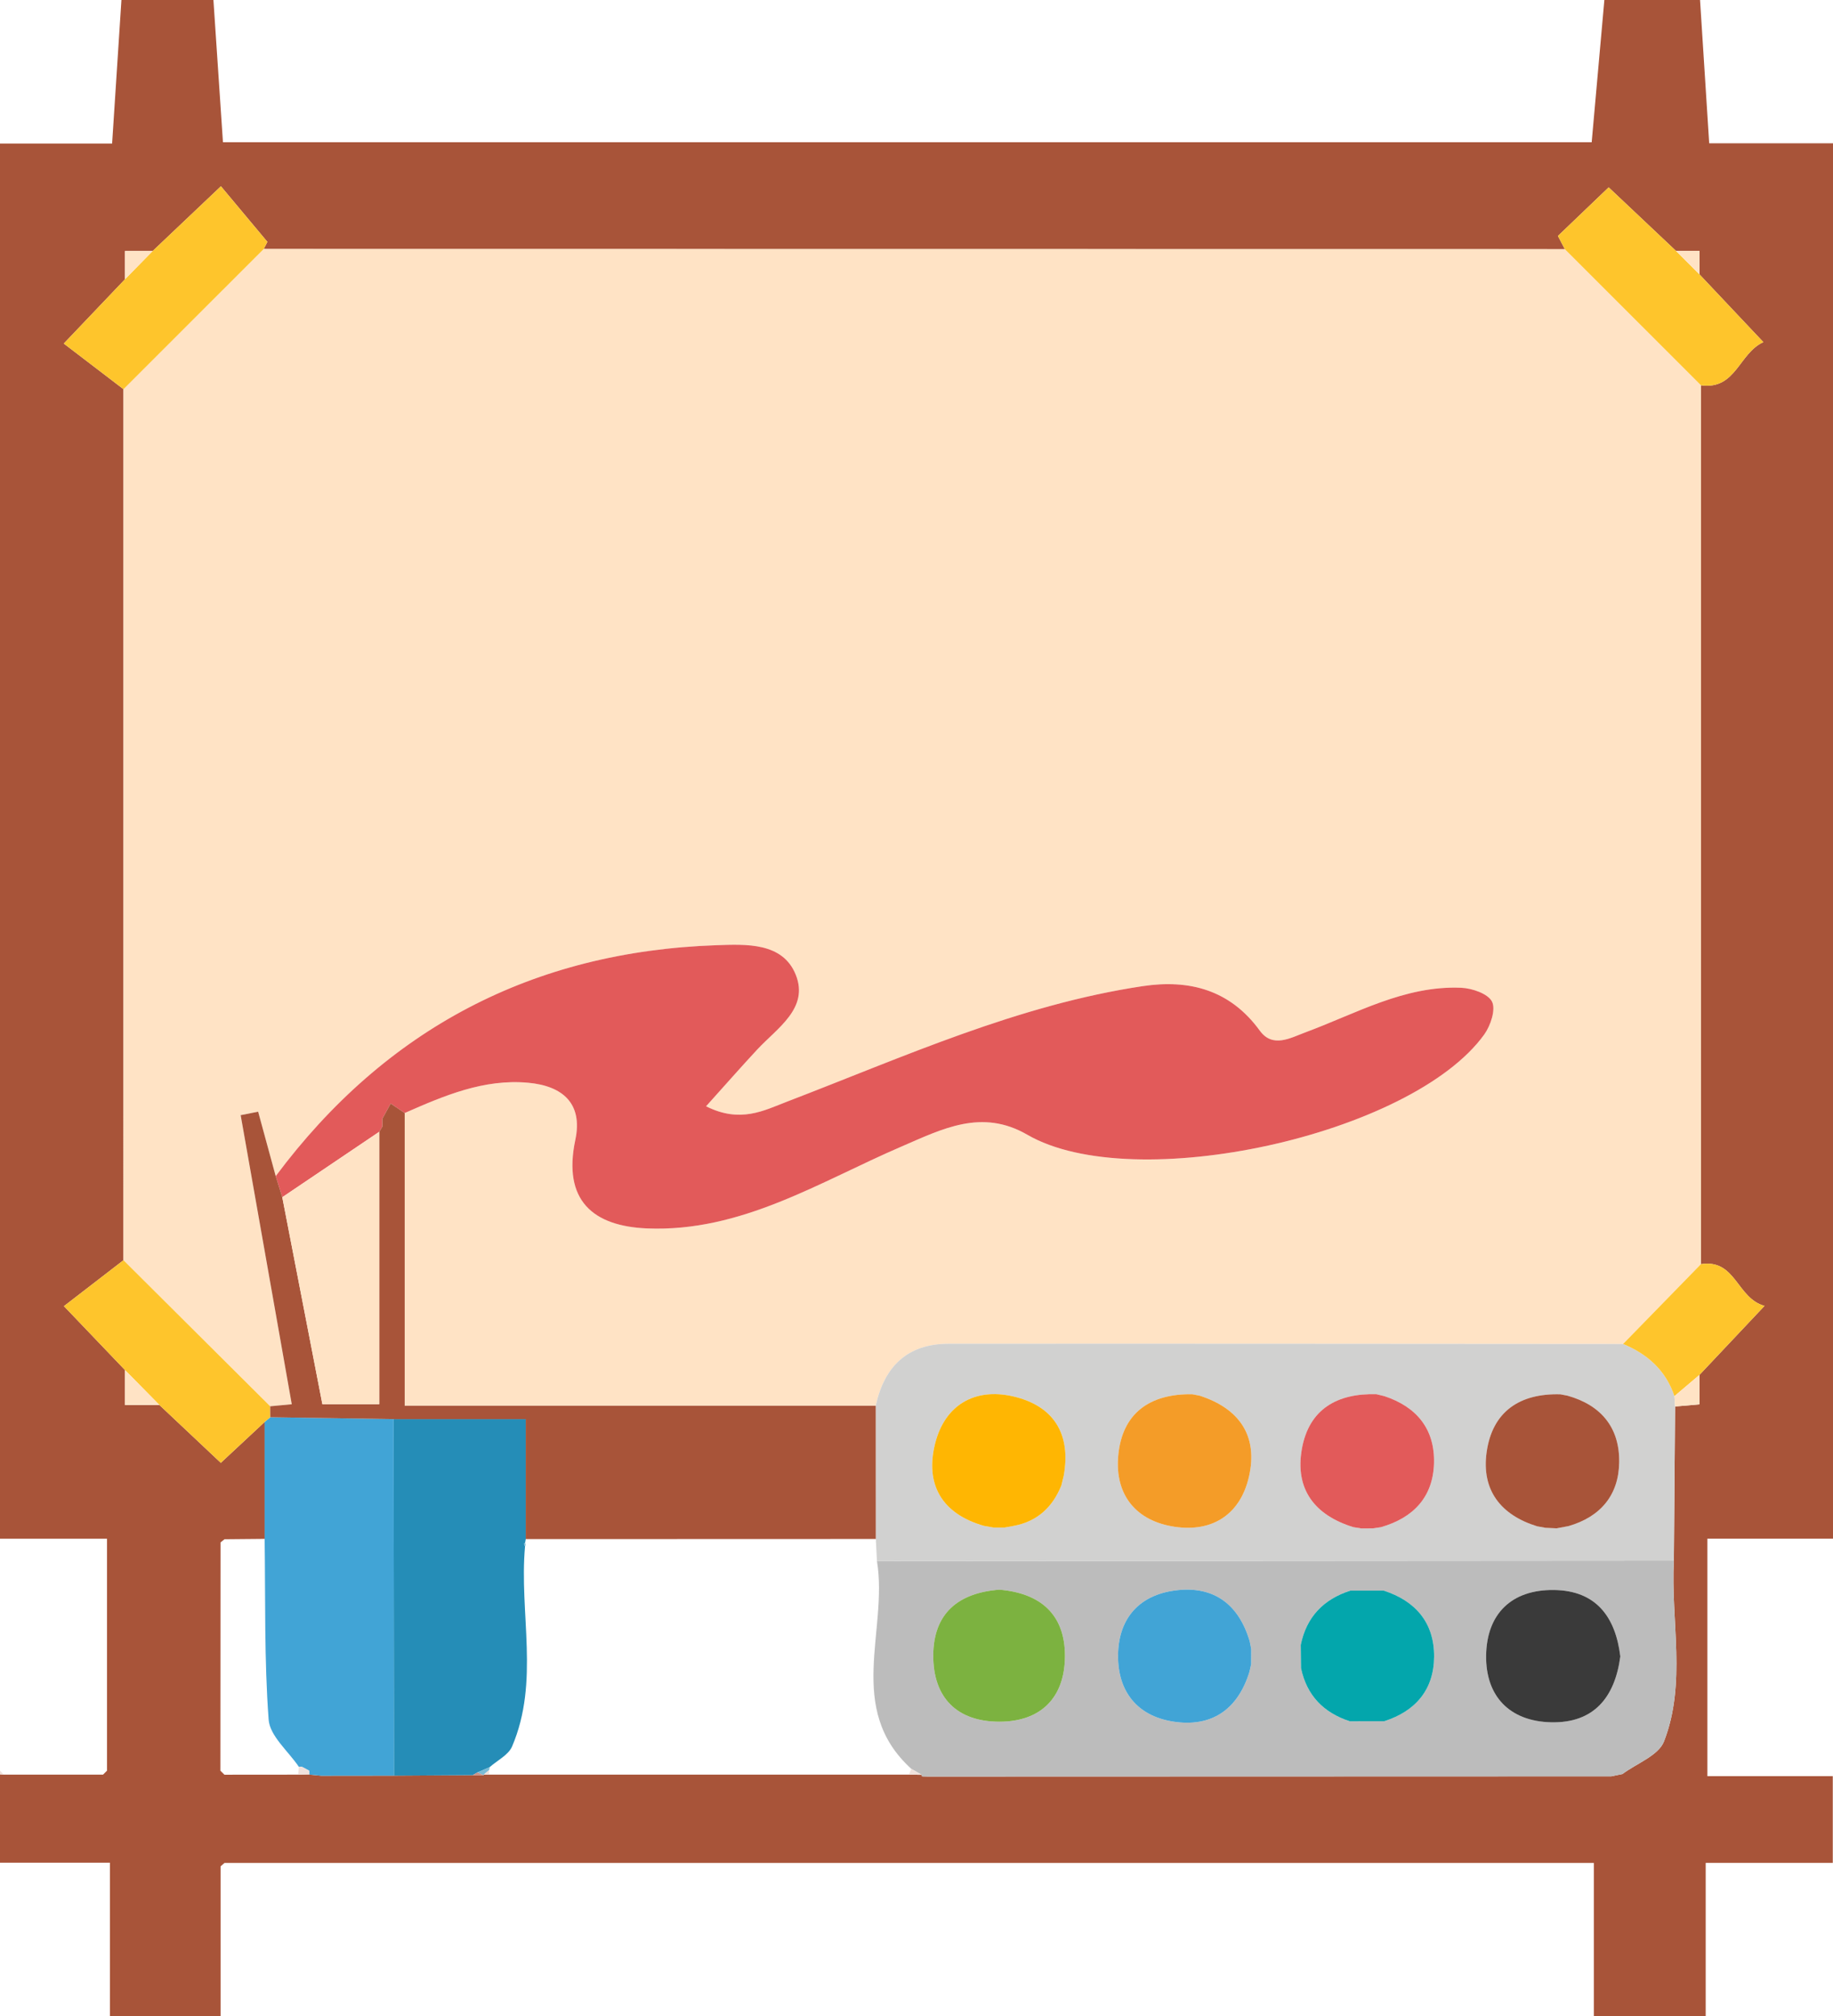   <svg xmlns="http://www.w3.org/2000/svg" viewBox="0 0 497.139 546.738">
   <g>
    <path d="m435.13,0c8.649,0,17.299,0,25.948,0,.809,12.661,1.617,25.321,2.482,38.859h33.579v378.366h-34.071v64.386h34.014v23.521h-34.469v41.537h-30.337v-41.521H60.887c-.353.308-.705.615-1.058.923v40.668h-30.012v-41.66H0v-23.956c.33.026.659.052.989.078,8.989,0,17.978-.001,26.967-.002.355-.355.711-.71,1.066-1.065,0-20.859,0-41.719,0-62.895H0V38.929h30.406c.868-13.371,1.698-26.15,2.528-38.929h24.95c.848,12.656,1.696,25.311,2.585,38.584h371.219c1.142-12.804,2.292-25.694,3.442-38.584ZM83.872,481.188c1.084.106,2.168.212,3.252.318,6.574-.008,13.148-.016,19.722-.023,7.125-.046,14.251-.093,21.379-.14.978.005,1.956.01,2.934.014l.046-.174c.502.009,1.003.019,1.505.028,37.94-.002,75.88-.004,113.82-.006,1.15.016,2.299.033,3.449.049l-.056.275.236.153c.486.013.971.027,1.457.04,61.798-.018,123.596-.036,185.395-.055,1.007-.208,2.013-.416,3.02-.624,3.873-2.899,9.777-5.008,11.266-8.835,6.165-15.846,1.813-32.646,2.68-49.032.111-13.932.222-27.865.331-41.795,2.081-.181,4.161-.361,6.609-.574v-7.987c5.522-5.858,11.045-11.716,17.646-18.719-7.57-2.086-7.742-12.769-17.233-11.321.002-79.434.004-158.869.006-238.303,9.479,1.287,10.234-8.649,16.912-11.707-6.312-6.693-11.819-12.531-17.326-18.37v-6.379h-6.381c-6.107-5.762-12.214-11.524-18.244-17.214-4.779,4.576-9.178,8.787-13.761,13.175.685,1.309,1.281,2.447,1.877,3.585-117.63-.014-235.259-.028-352.889-.042.633-1.236,1.266-2.472.994-1.941-4.684-5.602-8.586-10.269-12.6-15.069-6.499,6.162-12.505,11.856-18.51,17.55h-7.504v7.66c-5.216,5.477-10.432,10.954-16.603,17.434,5.803,4.435,10.999,8.406,16.195,12.377-.002,78.728-.003,157.456-.004,236.181-5.259,4.056-10.519,8.112-16.151,12.456,6.277,6.568,11.422,11.952,16.568,17.336v9.479h9.341c5.483,5.163,10.966,10.326,16.639,15.668,4.203-3.918,8.045-7.5,11.887-11.081.001,10.568.002,21.135.003,31.703-3.628.033-7.255.066-10.883.1-.36.284-.72.568-1.08.852-.014,20.639-.027,41.278-.041,61.917.364.36.729.72,1.093,1.08,6.665-.006,13.331-.012,19.996-.018,1.007-.022,2.014-.044,3.02-.066,0,0-.011.046-.011.046Z" style="fill:#a85439;">
    </path>
    <path d="m0,480.124c.33.359.659.718.989,1.077-.33-.026-.659-.052-.989-.078,0-.333,0-.665,0-.998Z" style="fill:#f0e1dc;">
    </path>
    <path d="m71.522,67.523c117.63.014,235.259.028,352.888.042,12.307,12.304,24.615,24.607,36.923,36.91-.002,79.434-.004,158.869-.006,238.302-7.041,7.217-14.083,14.436-21.124,21.655-61.002-.032-122.003-.109-183.005-.056-11.113.01-17.393,6.194-19.683,16.801-41.858,0-83.717,0-127.757,0v-79.37c10.686-4.694,21.421-9.312,33.493-8.211,9.35.853,14.87,5.629,12.785,15.486-3.476,16.433,4.79,23.42,19.497,24.019,25.561,1.041,46.697-12.622,69.016-22.228,10.968-4.721,21.706-10.35,34.073-3.179,28.804,16.703,104.21.145,123.912-27.162,1.732-2.401,3.191-6.777,2.128-8.92-1.074-2.163-5.408-3.646-8.383-3.77-15.36-.64-28.469,7.002-42.282,12.107-3.999,1.478-8.829,4.328-12.322-.476-8.043-11.062-19.102-13.965-31.734-12.074-33.878,5.071-64.858,19.196-96.479,31.319-6.275,2.406-12.672,5.925-21.967,1.261,5.079-5.644,9.392-10.562,13.844-15.351,5.452-5.866,14.122-11.216,10.49-20.298-3.536-8.844-13.483-8.304-21.485-8.029-49.807,1.71-89.725,22.624-119.571,62.621-1.588-5.825-3.176-11.65-4.764-17.475-1.581.313-3.161.625-4.742.938,4.6,26.018,9.201,52.036,13.86,78.39-2.306.217-4.079.384-5.852.551-13.263-13.202-26.527-26.404-39.79-39.606.002-78.728.003-157.456.005-236.183,12.676-12.67,25.352-25.341,38.029-38.012Z" style="fill:#ffe3c5;">
    </path>
    <path d="m437.01,481.666c-61.798.018-123.596.036-185.395.055-.486-.013-.971-.027-1.456-.04l-.236-.153s.056-.275.053-.274c-.943-.543-1.883-1.087-2.823-1.63-17.956-16.312-6.211-37.534-9.304-56.303,72.042-.048,144.084-.097,216.126-.146-.867,16.386,3.486,33.186-2.68,49.032-1.489,3.827-7.392,5.936-11.265,8.835-1.006.208-2.014.416-3.021.625Zm-84.223-35.647c.023,2.104.046,4.207.069,6.311,1.558,7.423,6.122,12.084,13.231,14.408,3.114-.005,6.229-.009,9.343-.014,8.525-2.735,13.468-8.579,13.521-17.507.054-9.16-4.982-15.109-13.691-17.914-3,0-6.001-.002-9.001-.002-7.288,2.346-11.922,7.121-13.473,14.719Zm-13.926,7.341l.477-2.116c.004-1.375.007-2.751.011-4.126-.143-.713-.285-1.426-.428-2.14-3.166-10.593-10.489-15.361-21.162-13.569-9.386,1.576-14.488,8.04-14.525,17.551-.037,9.763,5.23,16.292,14.809,17.838,10.449,1.687,17.631-3.139,20.817-13.439Zm-67.82-22.303c-11.047.843-17.857,6.33-17.923,17.758-.067,11.57,6.479,18.05,17.952,18.041,11.272-.008,17.726-6.563,17.764-17.773.038-11.273-6.593-17.097-17.792-18.026Zm168.418,18.103c-1.298-10.725-6.569-17.868-17.99-18.019-11.545-.152-18.257,6.503-18.408,17.774-.148,11.049,6.384,17.834,17.605,18.098,11.576.272,17.318-6.708,18.793-17.854Z" style="fill:#bcbcbc;">
    </path>
    <path d="m453.975,423.175c-72.042.048-144.084.097-216.127.145-.106-2.004-.211-4.009-.316-6.013-.006-12.044-.011-24.087-.017-36.131,2.29-10.607,8.57-16.792,19.683-16.801,61.002-.052,122.003.024,183.005.056,6.643,2.747,11.589,7.165,13.928,14.15.059.932.118,1.864.178,2.796-.111,13.932-.222,27.865-.334,41.797Zm-31.791-8.756c1.082-.203,2.163-.407,3.245-.61,8.668-2.52,13.595-8.386,13.722-17.298.134-9.386-4.891-15.502-14.025-18.061-.65-.124-1.3-.247-1.95-.371-11.008-.292-18.432,4.662-19.98,15.702-1.436,10.236,3.785,17.018,13.682,20.081l2.26.415,3.046.142Zm-98.825-36.36c-11.523-.188-19.078,5.133-20.087,16.765-.917,10.57,4.855,17.639,15.375,19.185,10.247,1.506,17.741-3.408,20.08-13.535,2.559-11.081-2.555-18.549-13.378-22.035l-1.989-.381Zm-34.867,22.128c2.091-11.489-2.839-19.09-13.825-21.573-10.356-2.34-18.392,2.398-21.024,12.707-2.826,11.069,1.701,19.136,13.212,22.425l2.564.454c1.026-.001,2.053-.003,3.079-.004.856-.155,1.711-.31,2.567-.464,6.319-1.224,10.407-5.063,12.783-10.909.215-.879.43-1.757.645-2.636Zm85.981,13.935c8.798-2.5,14.218-8.143,14.455-17.407.236-9.227-4.72-15.255-13.469-18.141-.72-.172-1.439-.344-2.158-.517-10.594-.31-18.285,4.013-20.212,14.821-1.951,10.938,3.468,17.989,13.965,21.224.723.116,1.446.232,2.169.348l3.074-.022c.726-.102,1.451-.204,2.177-.306Z" style="fill:#d1d1d0;">
    </path>
    <path d="m142.399,419.308c-1.629,18.079,4.024,36.654-3.519,54.266-.991,2.315-4.006,3.762-6.084,5.611-1.114.481-2.228.961-3.343,1.442-.41.238-.821.477-1.231.715-7.125.046-14.251.093-21.377.14-.032-32.225-.064-64.451-.095-96.677,11.705,0,23.41,0,35.84,0v32.532c-.063.347-.125.693-.188,1.038-.098.083-.293.191-.279.249.057.236.178.457.275.684Z" style="fill:#258db7;">
    </path>
    <path d="m106.75,384.805c.031,32.226.063,64.451.095,96.677-6.573.008-13.147.016-19.72.024-1.084-.106-2.169-.212-3.253-.319,0,0,.011-.046.011-.046-.016-.341-.032-.683-.049-1.024-.637-.337-1.273-.675-1.91-1.012-.282-.059-.563-.051-.841.023-2.87-4.271-7.892-8.381-8.223-12.84-1.208-16.274-.851-32.665-1.084-49.012-.001-10.568-.002-21.135-.004-31.701.509-.425,1.018-.852,1.527-1.278,11.15.17,22.3.339,33.45.509Z" style="fill:#41a4d6;">
    </path>
    <path d="m73.3,384.296c-.509.426-1.019.853-1.527,1.278-3.841,3.58-7.684,7.162-11.887,11.08-5.673-5.342-11.156-10.505-16.641-15.668-3.114-3.159-6.227-6.319-9.339-9.479-5.146-5.384-10.291-10.768-16.568-17.336,5.633-4.344,10.892-8.4,16.151-12.455,13.263,13.203,26.526,26.405,39.79,39.607.007.991.014,1.981.021,2.972Z" style="fill:#fec52c;">
    </path>
    <path d="m461.333,104.475c-12.308-12.303-24.616-24.606-36.923-36.91-.595-1.138-1.19-2.276-1.876-3.585,4.583-4.388,8.982-8.599,13.761-13.175,6.03,5.69,12.137,11.452,18.245,17.214,2.127,2.126,4.253,4.253,6.379,6.379,5.507,5.839,11.014,11.677,17.326,18.37-6.678,3.058-7.433,12.994-16.912,11.707Z" style="fill:#fec52c;">
    </path>
    <path d="m71.522,67.523c-12.676,12.671-25.352,25.342-38.029,38.012-5.196-3.972-10.392-7.943-16.195-12.378,6.171-6.48,11.387-11.957,16.603-17.434,2.502-2.553,5.003-5.107,7.504-7.66,6.005-5.694,12.011-11.388,18.51-17.55,4.014,4.8,7.916,9.467,12.6,15.069.272-.531-.361.705-.994,1.941Z" style="fill:#fec52c;">
    </path>
    <path d="m454.131,378.582c-2.339-6.985-7.284-11.404-13.928-14.15,7.041-7.218,14.082-14.437,21.124-21.654,9.491-1.447,9.664,9.236,17.234,11.322-6.601,7.003-12.123,12.861-17.645,18.72-2.261,1.921-4.523,3.842-6.785,5.762Z" style="fill:#fec52c;">
    </path>
    <path d="m33.906,371.508c3.113,3.16,6.225,6.32,9.339,9.479-2.935,0-5.872,0-9.339,0v-9.479Z" style="fill:#ffe3c5;">
    </path>
    <path d="m454.131,378.582c2.262-1.92,4.523-3.84,6.785-5.762,0,2.575,0,5.151,0,7.986-2.448.213-4.528.393-6.608.573-.058-.933-.117-1.865-.176-2.797Z" style="fill:#ffe3c5;">
    </path>
    <path d="m41.406,68.064c-2.501,2.554-5.003,5.107-7.504,7.66,0-2.406,0-4.812,0-7.66h7.504Z" style="fill:#ffe3c5;">
    </path>
    <path d="m460.92,74.398c-2.126-2.127-4.252-4.253-6.379-6.379,1.906,0,3.812,0,6.379,0v6.379Z" style="fill:#ffe3c5;">
    </path>
    <path d="m437.01,481.666c1.007-.208,2.015-.417,3.021-.625-1.008.208-2.014.416-3.021.625Z" style="fill:#c89085;">
    </path>
    <path d="m129.453,480.627c1.114-.481,2.228-.961,3.343-1.442-.004.267-.048.527-.131.782-.487.405-.974.81-1.46,1.215,0,0-.046.174-.046.174-.569-.243-1.137-.486-1.706-.729Z" style="fill:#7abbd5;">
    </path>
    <path d="m80.863,481.207c.072-.694.145-1.387.219-2.08.281-.073.561-.081.843-.022.636.337,1.273.675,1.91,1.012.016.341.032.683.049,1.024-1.007.022-2.014.044-3.02.066Z" style="fill:#f0e1dc;">
    </path>
    <path d="m246.53,481.203c.206-.525.411-1.051.62-1.578.943.542,1.884,1.086,2.826,1.629-1.147-.018-2.297-.034-3.446-.05Z" style="fill:#f0e1dc;">
    </path>
    <path d="m83.872,481.187c1.085.106,2.169.213,3.253.319-1.085-.107-2.169-.213-3.253-.319Z" style="fill:#c89085;">
    </path>
    <path d="m129.453,480.627c.569.243,1.137.486,1.706.729-.978-.005-1.956-.01-2.936-.014.409-.238.819-.476,1.23-.715Z" style="fill:#c89085;">
    </path>
    <path d="m131.205,481.182c.487-.405.973-.809,1.46-1.215.015.414.03.828.044,1.243-.502-.009-1.003-.019-1.505-.028Z" style="fill:#f0e1dc;">
    </path>
    <path d="m59.773,480.144c.364.36.729.72,1.093,1.08-.364-.36-.729-.72-1.093-1.08Z" style="fill:#f0e1dc;">
    </path>
    <path d="m27.957,481.199c.355-.355.711-.71,1.066-1.065-.355.355-.711.71-1.066,1.065Z" style="fill:#f0e1dc;">
    </path>
    <path d="m60.894,417.375c-.36.284-.72.568-1.08.852.36-.284.72-.568,1.08-.852Z" style="fill:#f0e1dc;">
    </path>
    <path d="m250.158,481.68c.485.014.971.027,1.456.04-.485-.014-.971-.027-1.456-.04Z" style="fill:#c89085;">
    </path>
    <path d="m60.887,505.147c-.353.308-.705.615-1.058.923.353-.308.705-.615,1.058-.923Z" style="fill:#f0e1dc;">
    </path>
    <path d="m74.776,318.921c29.845-39.997,69.763-60.912,119.57-62.621,8.003-.275,17.949-.814,21.485,8.029,3.632,9.082-5.038,14.432-10.49,20.298-4.452,4.79-8.765,9.708-13.844,15.351,9.295,4.664,15.692,1.145,21.967-1.261,31.621-12.123,62.601-26.248,96.479-31.319,12.631-1.891,23.691,1.012,31.734,12.074,3.493,4.804,8.322,1.954,12.322.476,13.814-5.105,26.922-12.747,42.282-12.107,2.975.124,7.309,1.607,8.383,3.77,1.064,2.143-.395,6.519-2.128,8.92-19.702,27.307-95.109,43.864-123.912,27.162-12.367-7.171-23.105-1.542-34.073,3.179-22.319,9.606-43.454,23.27-69.016,22.228-14.707-.599-22.973-7.586-19.497-24.019,2.085-9.858-3.435-14.634-12.785-15.486-12.072-1.101-22.806,3.517-33.491,8.209-1.111-.752-2.223-1.501-3.806-2.568-.949,1.739-1.599,2.931-2.25,4.123.005.701.01,1.402.015,2.103-.288.479-.576.957-.864,1.436-8.766,5.914-17.533,11.828-26.299,17.742-.593-1.906-1.187-3.813-1.78-5.719Z" style="fill:#e25a5a;">
    </path>
    <path d="m103.705,303.36c.65-1.192,1.301-2.384,2.25-4.123,1.583,1.066,2.695,1.816,3.806,2.568-.002,26.22-.002,52.437-.002,79.373,44.039,0,85.898,0,127.757,0,.005,12.043.011,24.087.017,36.13-31.648.01-63.295.02-94.943.03,0-10.588,0-21.176,0-32.532-12.429,0-24.134,0-35.84,0-11.15-.17-22.3-.339-33.45-.509-.007-.991-.014-1.982-.021-2.972,1.772-.167,3.545-.334,5.851-.551-4.66-26.354-9.26-52.372-13.86-78.39,1.581-.313,3.161-.625,4.742-.938,1.588,5.825,3.176,11.65,4.764,17.475.594,1.907,1.187,3.813,1.783,5.718,3.641,18.78,7.28,37.562,10.875,56.114h15.423c0-24.881,0-49.368,0-73.854.288-.479.576-.957.864-1.436-.005-.701-.01-1.402-.015-2.103Z" style="fill:#a85439;">
    </path>
    <path d="m339.348,447.118c-.004,1.375-.007,2.751-.011,4.125-.159.705-.318,1.411-.477,2.117-3.187,10.299-10.369,15.126-20.817,13.439-9.579-1.546-14.847-8.075-14.809-17.838.036-9.511,5.139-15.975,14.525-17.551,10.673-1.792,17.996,2.976,21.161,13.568.142.713.286,1.426.429,2.14Z" style="fill:#41a4d6;">
    </path>
    <path d="m366.087,466.738c-7.109-2.324-11.673-6.985-13.231-14.408-.023-2.104-.046-4.207-.069-6.311,1.551-7.598,6.185-12.374,13.473-14.719,3,0,6.001.002,9.001.002,8.709,2.806,13.745,8.754,13.691,17.914-.053,8.929-4.996,14.773-13.521,17.507-3.114.005-6.229.009-9.343.014Z" style="fill:#03a6ac;">
    </path>
    <path d="m271.04,431.056c11.198.93,17.83,6.753,17.792,18.026-.038,11.21-6.492,17.765-17.764,17.773-11.473.009-18.019-6.471-17.952-18.041.066-11.429,6.876-16.915,17.923-17.758Z" style="fill:#7cb240;">
    </path>
    <path d="m439.458,449.159c-1.475,11.146-7.217,18.126-18.793,17.854-11.221-.264-17.753-7.049-17.605-18.098.151-11.272,6.863-17.926,18.408-17.774,11.421.15,16.692,7.293,17.99,18.019Z" style="fill:#3a3a3a;">
    </path>
    <path d="m375.261,431.302c-3,0-6.001-.002-9.001-.002,3,0,6.001.002,9.001.002Z" style="fill:#7db4b6;">
    </path>
    <path d="m366.087,466.738c3.114-.005,6.229-.01,9.343-.014-3.114.005-6.229.009-9.343.014Z" style="fill:#7db4b6;">
    </path>
    <path d="m352.787,446.019c.023,2.104.046,4.207.069,6.311-.023-2.104-.046-4.207-.069-6.311Z" style="fill:#7db4b6;">
    </path>
    <path d="m339.348,447.118c-.144-.713-.287-1.427-.429-2.14.144.714.287,1.427.429,2.14Z" style="fill:#7db4b6;">
    </path>
    <path d="m338.86,453.359c.159-.706.318-1.412.477-2.117-.159.706-.318,1.411-.477,2.117Z" style="fill:#7db4b6;">
    </path>
    <path d="m375.458,378.574c8.749,2.887,13.705,8.914,13.469,18.141-.237,9.264-5.656,14.907-14.454,17.407-.725.102-1.451.204-2.177.306-1.025.007-2.049.014-3.074.022-.723-.116-1.446-.232-2.169-.348-10.497-3.235-15.916-10.286-13.965-21.224,1.927-10.808,9.618-15.131,20.212-14.821.719.172,1.439.344,2.159.517Z" style="fill:#e25a5a;">
    </path>
    <path d="m287.847,402.823c-2.375,5.847-6.464,9.685-12.783,10.909-.856.155-1.711.31-2.567.465-1.026.001-2.053.003-3.078.004-.854-.151-1.709-.303-2.564-.454-11.512-3.289-16.038-11.356-13.212-22.425,2.632-10.309,10.668-15.048,21.024-12.707,10.986,2.483,15.916,10.084,13.825,21.573-.215.878-.43,1.757-.645,2.636Z" style="fill:#ffb602;">
    </path>
    <path d="m325.348,378.44c10.823,3.485,15.937,10.954,13.378,22.035-2.338,10.127-9.833,15.04-20.08,13.535-10.52-1.546-16.292-8.615-15.375-19.185,1.009-11.632,8.564-16.953,20.087-16.765.663.127,1.326.254,1.989.381Z" style="fill:#f49c28;">
    </path>
    <path d="m416.878,413.862c-9.897-3.062-15.118-9.845-13.682-20.081,1.549-11.04,8.972-15.994,19.98-15.702.65.124,1.3.247,1.95.371,9.134,2.559,14.159,8.675,14.025,18.061-.127,8.912-5.055,14.778-13.722,17.298-1.082.203-2.163.407-3.245.61-1.015-.047-2.03-.095-3.045-.142-.753-.138-1.507-.276-2.261-.415Z" style="fill:#a85439;">
    </path>
    <path d="m422.184,414.419c1.082-.203,2.163-.407,3.245-.61-1.082.203-2.163.407-3.245.61Z" style="fill:#c89085;">
    </path>
    <path d="m416.878,413.862c.754.138,1.507.276,2.261.415-.754-.138-1.507-.276-2.261-.415Z" style="fill:#c89085;">
    </path>
    <path d="m372.296,414.428c.726-.102,1.451-.204,2.177-.306-.726.102-1.451.204-2.177.306Z" style="fill:#d3a99c;">
    </path>
    <path d="m367.053,414.102c.723.116,1.446.232,2.169.348-.723-.116-1.446-.232-2.169-.348Z" style="fill:#d3a99c;">
    </path>
    <path d="m272.497,414.196c.855-.155,1.711-.31,2.567-.465-.855.155-1.711.31-2.567.465Z" style="fill:#fec52c;">
    </path>
    <path d="m266.855,413.746c.855.151,1.71.303,2.564.454-.855-.151-1.709-.303-2.564-.454Z" style="fill:#fec52c;">
    </path>
    <path d="m287.847,402.823c.215-.879.43-1.757.645-2.636-.215.879-.43,1.757-.645,2.636Z" style="fill:#fec52c;">
    </path>
    <path d="m425.126,378.45c-.65-.124-1.3-.247-1.95-.371.65.124,1.3.247,1.95.371Z" style="fill:#c89085;">
    </path>
    <path d="m375.458,378.574c-.72-.172-1.439-.344-2.159-.517.72.172,1.439.344,2.159.517Z" style="fill:#d3a99c;">
    </path>
    <path d="m325.348,378.44c-.663-.127-1.326-.254-1.989-.381.663.127,1.326.254,1.989.381Z" style="fill:#e2b77f;">
    </path>
    <path d="m142.399,419.308c-.097-.227-.218-.448-.275-.684-.014-.058.18-.166.279-.249.195.313.194.623-.003.932Z" style="fill:#7abbd5;">
    </path>
    <path d="m83.835,480.117c-.637-.337-1.274-.675-1.91-1.012.637.337,1.273.675,1.91,1.012Z" style="fill:#7abbd5;">
    </path>
    <path d="m102.856,306.899v73.854h-15.423c-3.595-18.552-7.234-37.334-10.875-56.114,8.765-5.912,17.531-11.826,26.298-17.74Z" style="fill:#ffe3c5;">
    </path>
    <path d="m103.705,303.36c.005.701.01,1.402.015,2.103-.005-.701-.01-1.402-.015-2.103Z" style="fill:#be4a3f;">
    </path>
   </g>
  </svg>
